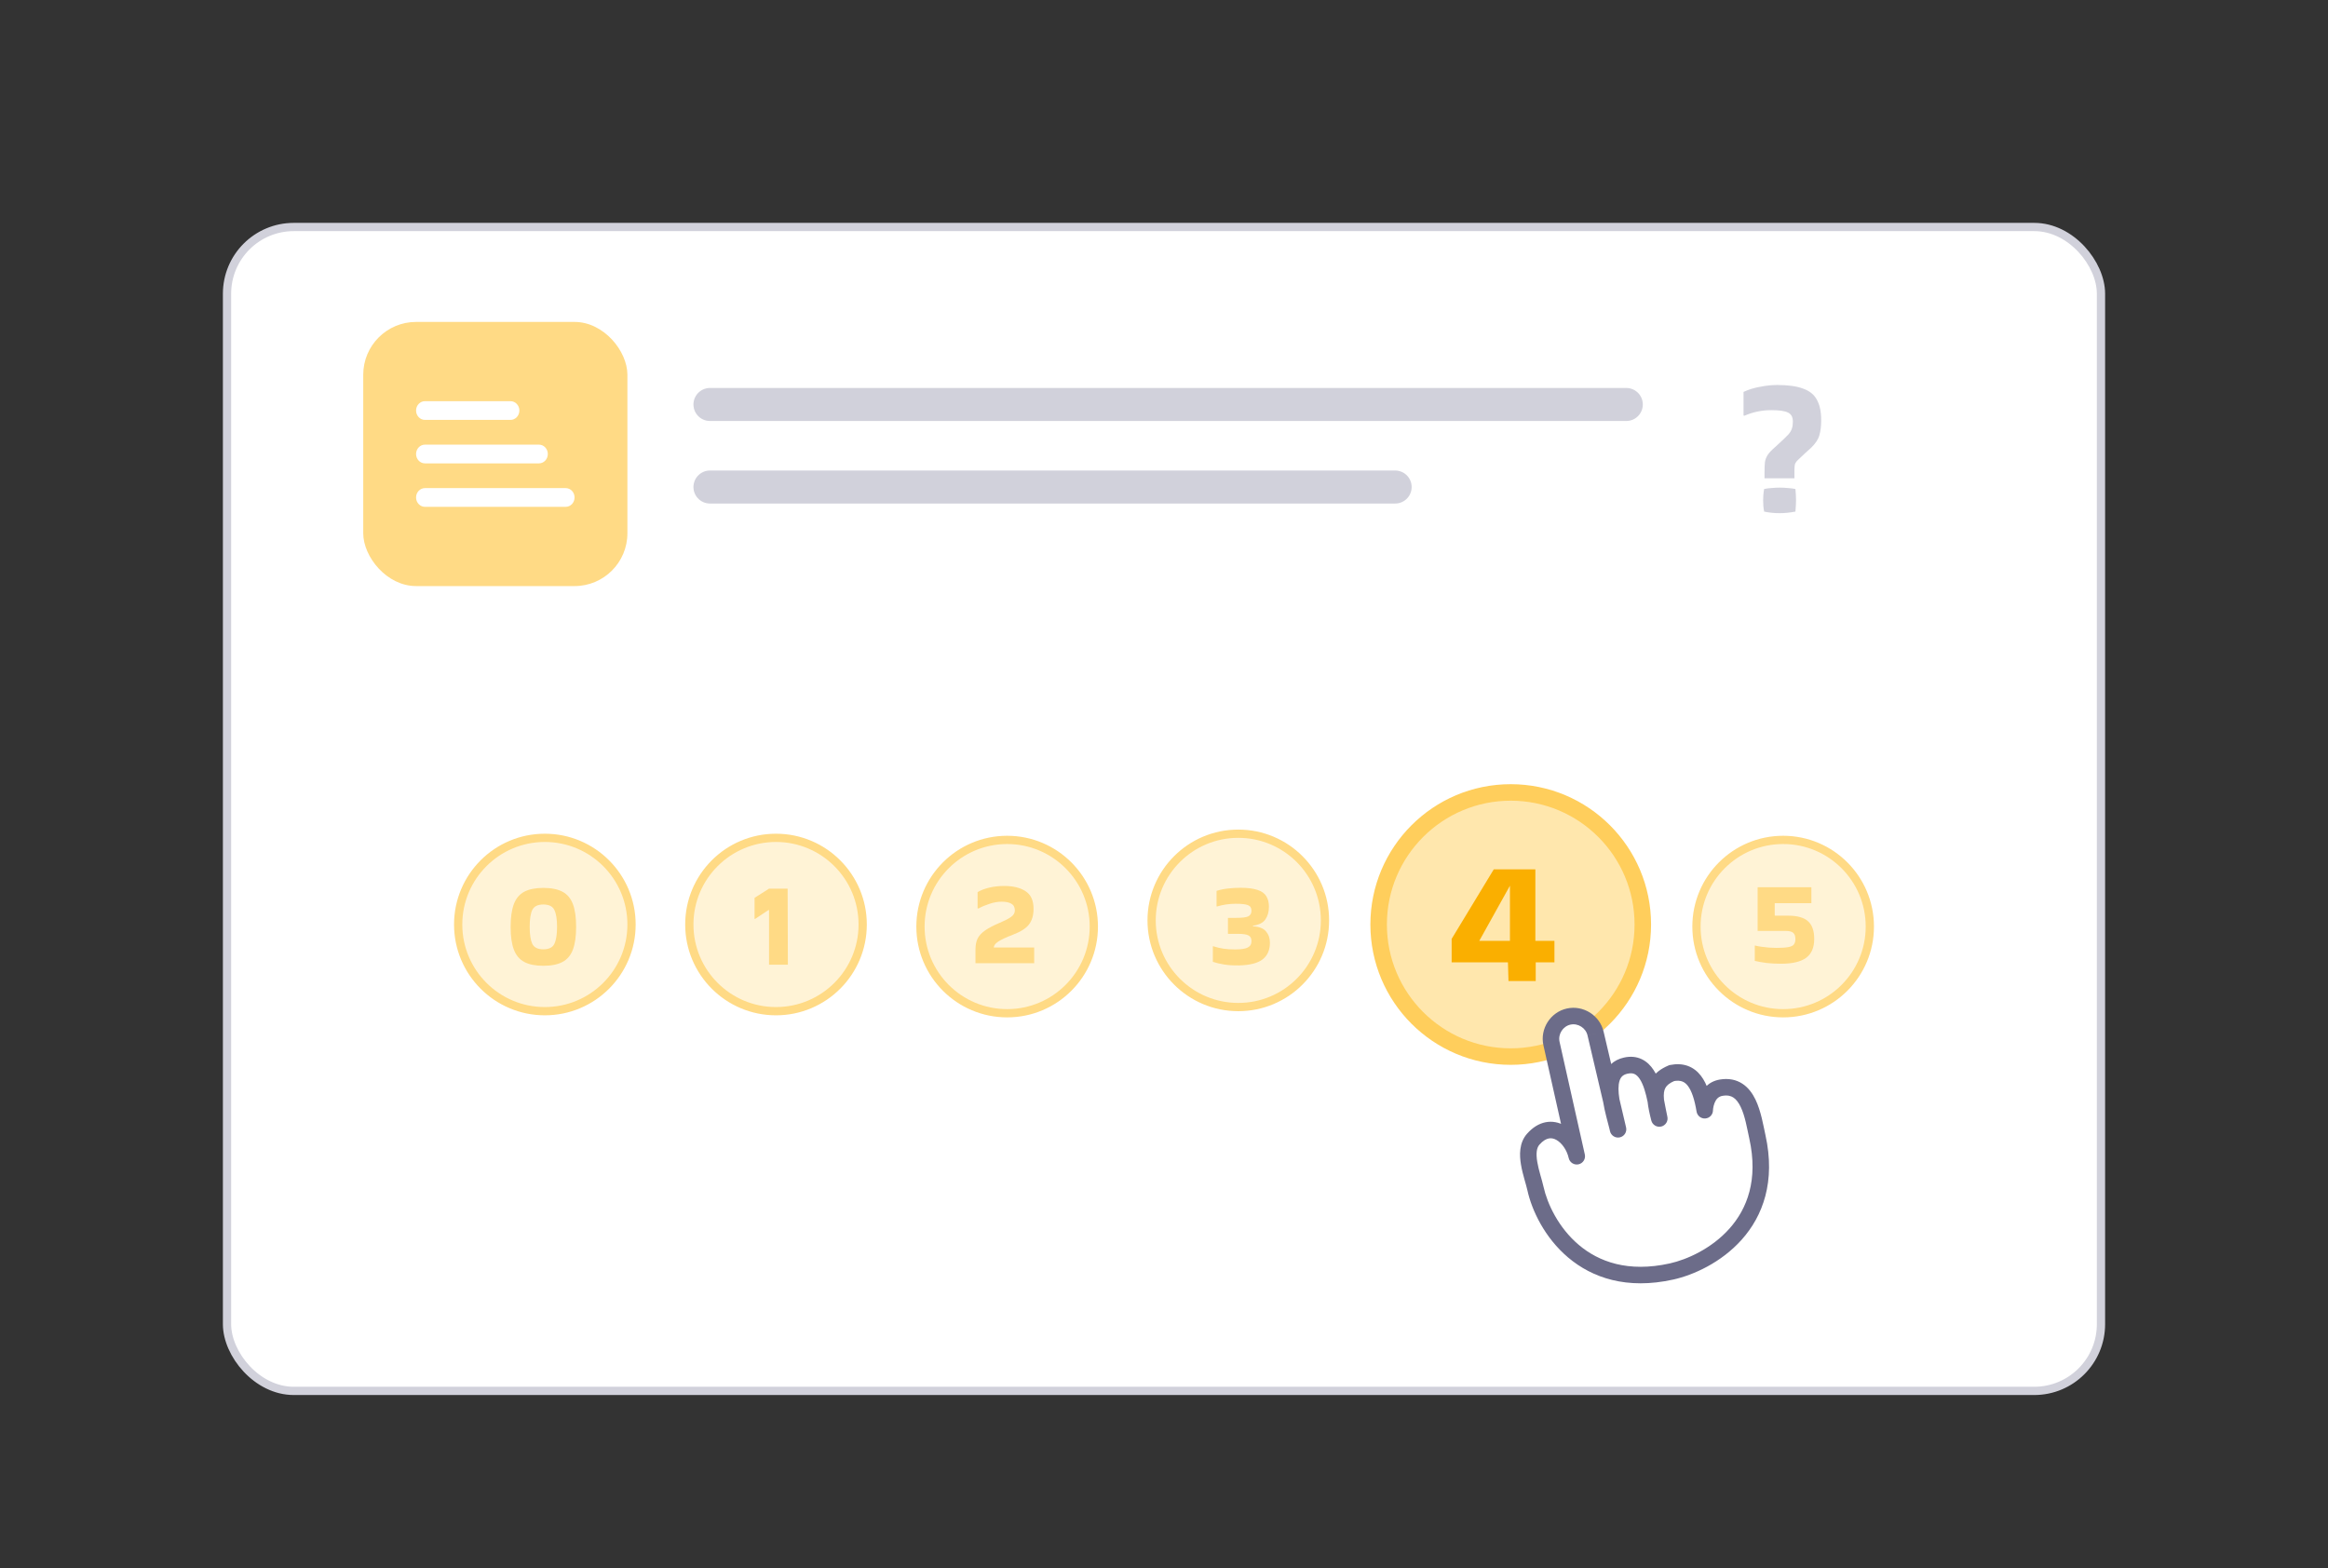<svg width="282" height="190" viewBox="0 0 282 190" fill="none" xmlns="http://www.w3.org/2000/svg">
<rect x="0" y="0" width="282" height="190" fill="#333333" stroke="none"/>
<rect x="27.5" y="27.5" width="227" height="141" rx="8.083" fill="white" stroke="#D1D1DB"/>
<circle cx="66" cy="112" r="10.5" fill="#FFF3D6" stroke="#FFDA85"/>
<path d="M69.789 112.29C69.789 113.43 69.659 114.345 69.399 115.035C69.139 115.725 68.719 116.225 68.139 116.535C67.559 116.845 66.784 117 65.814 117C64.854 117 64.084 116.845 63.504 116.535C62.924 116.225 62.504 115.725 62.244 115.035C61.984 114.345 61.854 113.43 61.854 112.29C61.854 111.14 61.984 110.22 62.244 109.53C62.504 108.84 62.924 108.34 63.504 108.03C64.084 107.72 64.854 107.565 65.814 107.565C66.784 107.565 67.559 107.72 68.139 108.03C68.719 108.34 69.139 108.84 69.399 109.53C69.659 110.22 69.789 111.14 69.789 112.29ZM65.814 115.005C66.494 115.005 66.939 114.785 67.149 114.345C67.369 113.895 67.479 113.21 67.479 112.29C67.479 111.36 67.369 110.675 67.149 110.235C66.939 109.795 66.494 109.575 65.814 109.575C65.144 109.575 64.699 109.795 64.479 110.235C64.269 110.675 64.164 111.36 64.164 112.29C64.164 113.21 64.269 113.895 64.479 114.345C64.699 114.785 65.144 115.005 65.814 115.005Z" fill="#FFDA85"/>
<circle cx="94" cy="112" r="10.5" fill="#FFF3D6" stroke="#FFDA85"/>
<path d="M91.404 111.315V108.765L93.159 107.655H95.409L95.439 116.865H93.159V110.25H93.084L91.479 111.315H91.404Z" fill="#FFDA85"/>
<circle cx="122" cy="112.25" r="10.5" fill="#FFF3D6" stroke="#FFDA85"/>
<path d="M118.419 110.045V108.08C118.769 107.86 119.229 107.68 119.799 107.54C120.369 107.4 120.989 107.33 121.659 107.33C122.729 107.33 123.584 107.54 124.224 107.96C124.874 108.38 125.199 109.09 125.199 110.09C125.199 110.88 125.014 111.515 124.644 111.995C124.284 112.465 123.644 112.875 122.724 113.225C121.834 113.565 121.219 113.855 120.879 114.095C120.549 114.325 120.384 114.555 120.384 114.785H125.274V116.69H118.164V115.01C118.164 114.5 118.249 114.065 118.419 113.705C118.599 113.345 118.904 113.015 119.334 112.715C119.764 112.415 120.359 112.105 121.119 111.785C121.689 111.545 122.134 111.315 122.454 111.095C122.784 110.865 122.944 110.59 122.934 110.27C122.924 109.89 122.779 109.625 122.499 109.475C122.229 109.315 121.844 109.235 121.344 109.235C120.864 109.235 120.374 109.32 119.874 109.49C119.374 109.65 118.934 109.835 118.554 110.045H118.419Z" fill="#FFDA85"/>
<circle cx="150" cy="111.5" r="10.5" fill="#FFF3D6" stroke="#FFDA85"/>
<path d="M147.366 107.925C147.806 107.785 148.261 107.69 148.731 107.64C149.211 107.58 149.726 107.55 150.276 107.55C151.136 107.55 151.816 107.635 152.316 107.805C152.816 107.965 153.171 108.215 153.381 108.555C153.601 108.895 153.711 109.325 153.711 109.845C153.711 110.455 153.566 110.97 153.276 111.39C152.986 111.8 152.486 112.05 151.776 112.14V112.215C152.516 112.255 153.041 112.46 153.351 112.83C153.671 113.2 153.831 113.655 153.831 114.195C153.831 115.095 153.531 115.775 152.931 116.235C152.341 116.685 151.391 116.925 150.081 116.955C149.411 116.965 148.821 116.93 148.311 116.85C147.801 116.77 147.336 116.66 146.916 116.52V114.645H147.006C147.406 114.775 147.811 114.87 148.221 114.93C148.631 114.99 149.096 115.02 149.616 115.02C150.316 115.02 150.821 114.945 151.131 114.795C151.441 114.645 151.596 114.385 151.596 114.015C151.596 113.675 151.476 113.445 151.236 113.325C151.006 113.195 150.576 113.13 149.946 113.13H148.746V111.195H149.751C150.471 111.195 150.956 111.135 151.206 111.015C151.466 110.885 151.596 110.655 151.596 110.325C151.596 109.985 151.451 109.76 151.161 109.65C150.881 109.54 150.386 109.485 149.676 109.485C149.286 109.485 148.891 109.515 148.491 109.575C148.101 109.635 147.746 109.715 147.426 109.815L147.366 109.8V107.925Z" fill="#FFDA85"/>
<circle cx="183" cy="112" r="16" fill="#FFE7AD" stroke="#FFCE5C" stroke-width="2"/>
<path d="M175.843 113.742L180.947 105.316H185.985V113.984H188.295V116.58H186.029V118.846H182.729L182.663 116.58H175.843V113.742ZM182.905 113.984V107.296L179.187 113.984H182.905Z" fill="#FAAF00"/>
<circle cx="216" cy="112.25" r="10.5" fill="#FFF3D6" stroke="#FFDA85"/>
<path d="M212.909 112.775V107.48H219.419V109.415H214.979V110.885L215.009 110.93H216.614C217.714 110.93 218.514 111.155 219.014 111.605C219.514 112.055 219.764 112.77 219.764 113.75C219.764 114.79 219.439 115.55 218.789 116.03C218.139 116.51 217.129 116.75 215.759 116.75C215.109 116.75 214.519 116.72 213.989 116.66C213.459 116.59 212.984 116.505 212.564 116.405V114.575L212.594 114.545C212.814 114.605 213.074 114.655 213.374 114.695C213.684 114.735 213.999 114.77 214.319 114.8C214.639 114.82 214.929 114.83 215.189 114.83C215.809 114.83 216.284 114.8 216.614 114.74C216.944 114.68 217.169 114.575 217.289 114.425C217.419 114.265 217.484 114.045 217.484 113.765C217.484 113.415 217.399 113.165 217.229 113.015C217.069 112.855 216.744 112.775 216.254 112.775H212.909Z" fill="#FFDA85"/>
<path d="M202.48 154.034C191.79 156.407 186.989 148.454 186 144C185.631 142.338 184.412 139.5 185.724 138.012C187.938 135.5 190.463 137.682 191 140.075L187.938 126.418C187.615 124.962 188.561 123.475 190.017 123.152C191.472 122.829 192.959 123.776 193.282 125.231L195.179 133.313C194.873 131.404 195.011 129.521 196.943 129.092C199.314 128.566 200.116 131.111 200.571 133.329C200.408 131.69 200.869 130.688 202.499 130C204.999 129.5 205.999 131.5 206.499 134.5C206.499 134.5 206.526 132.095 208.499 131.767C211.853 131.208 212.353 135.352 212.876 137.707C215.248 148.396 206.934 153.046 202.48 154.034Z" fill="white"/>
<path d="M196 136.809L195.026 137.038C195.152 137.573 195.686 137.907 196.222 137.784C196.759 137.662 197.095 137.13 196.976 136.593L196 136.809ZM193.282 125.231L192.306 125.448L192.309 125.46L193.282 125.231ZM190.024 140.294C190.145 140.833 190.68 141.172 191.219 141.051C191.757 140.93 192.096 140.395 191.976 139.856L190.024 140.294ZM187.938 126.418L186.961 126.634L186.962 126.636L187.938 126.418ZM185.724 138.012L186.475 138.673L186.475 138.673L185.724 138.012ZM206.499 134.5L205.513 134.664C205.598 135.175 206.06 135.537 206.576 135.497C207.093 135.457 207.494 135.029 207.499 134.511L206.499 134.5ZM208.499 131.767L208.664 132.753L208.499 131.767ZM200.999 135.5L200.031 135.749C200.168 136.282 200.71 136.604 201.243 136.47C201.776 136.336 202.102 135.796 201.971 135.262L200.999 135.5ZM202.499 130L202.303 129.019L202.204 129.039L202.111 129.078L202.499 130ZM185.024 144.217C185.556 146.617 187.1 149.927 189.956 152.341C192.857 154.792 197.049 156.264 202.696 155.01L202.263 153.058C197.22 154.177 193.667 152.858 191.247 150.813C188.784 148.731 187.432 145.837 186.976 143.783L185.024 144.217ZM202.696 155.01C205.079 154.481 208.476 152.986 210.984 150.174C213.534 147.315 215.109 143.153 213.852 137.49L211.899 137.923C213.015 142.95 211.619 146.457 209.491 148.843C207.322 151.275 204.334 152.598 202.263 153.058L202.696 155.01ZM196.973 136.581L196.907 136.297L194.96 136.754L195.026 137.038L196.973 136.581ZM196.907 136.297L196.153 133.085L194.206 133.542L194.96 136.754L196.907 136.297ZM196.153 133.085L194.256 125.003L192.309 125.46L194.206 133.542L196.153 133.085ZM196.727 128.116C196.089 128.257 195.548 128.532 195.12 128.94C194.694 129.346 194.426 129.839 194.267 130.35C193.959 131.339 194.032 132.476 194.192 133.472L196.167 133.155C196.02 132.241 196.009 131.482 196.177 130.945C196.255 130.693 196.365 130.516 196.499 130.388C196.631 130.263 196.831 130.141 197.16 130.068L196.727 128.116ZM194.192 133.472C194.388 134.695 194.768 135.974 194.962 136.764L196.904 136.288C196.676 135.355 196.346 134.273 196.167 133.155L194.192 133.472ZM194.962 136.764C194.985 136.858 195.006 136.945 195.024 137.026L196.976 136.593C196.954 136.494 196.93 136.392 196.904 136.288L194.962 136.764ZM191.976 139.856L188.913 126.199L186.962 126.636L190.024 140.294L191.976 139.856ZM191.976 139.856C191.658 138.441 190.749 137.022 189.469 136.326C188.809 135.967 188.032 135.793 187.211 135.957C186.394 136.121 185.638 136.597 184.974 137.351L186.475 138.673C186.918 138.17 187.307 137.978 187.603 137.919C187.895 137.86 188.198 137.911 188.513 138.083C189.184 138.448 189.805 139.316 190.024 140.294L191.976 139.856ZM184.974 137.35C183.996 138.46 184.051 139.958 184.246 141.108C184.348 141.713 184.506 142.312 184.653 142.841C184.807 143.392 184.939 143.836 185.024 144.217L186.976 143.783C186.876 143.333 186.718 142.799 186.58 142.304C186.436 141.787 186.302 141.271 186.218 140.774C186.039 139.717 186.141 139.052 186.475 138.673L184.974 137.35ZM206.499 134.5C207.499 134.511 207.499 134.511 207.499 134.512C207.499 134.512 207.499 134.512 207.499 134.512C207.499 134.513 207.499 134.513 207.499 134.514C207.499 134.514 207.499 134.515 207.499 134.516C207.499 134.517 207.499 134.517 207.499 134.517C207.499 134.517 207.499 134.515 207.5 134.511C207.5 134.503 207.501 134.487 207.502 134.465C207.505 134.42 207.512 134.349 207.524 134.262C207.55 134.083 207.599 133.852 207.69 133.623C207.869 133.169 208.149 132.839 208.664 132.753L208.335 130.78C206.877 131.023 206.157 132.059 205.829 132.889C205.666 133.303 205.586 133.693 205.545 133.976C205.524 134.119 205.513 134.239 205.507 134.327C205.504 134.371 205.502 134.407 205.501 134.435C205.5 134.448 205.5 134.46 205.5 134.469C205.5 134.473 205.5 134.477 205.5 134.481C205.5 134.482 205.5 134.484 205.5 134.485C205.5 134.486 205.5 134.486 205.5 134.487C205.5 134.487 205.5 134.488 205.5 134.488C205.5 134.488 205.5 134.489 206.499 134.5ZM213.852 137.49C213.613 136.414 213.325 134.607 212.649 133.209C212.301 132.488 211.807 131.775 211.074 131.293C210.315 130.793 209.395 130.604 208.335 130.78L208.664 132.753C209.281 132.65 209.68 132.77 209.975 132.963C210.295 133.175 210.588 133.54 210.849 134.08C211.392 135.202 211.615 136.644 211.899 137.923L213.852 137.49ZM201.968 135.25C201.758 134.437 201.62 133.778 201.566 133.23L199.576 133.428C199.646 134.13 199.814 134.906 200.031 135.749L201.968 135.25ZM201.566 133.23C201.494 132.509 201.577 132.082 201.738 131.791C201.892 131.511 202.199 131.212 202.888 130.921L202.111 129.078C201.169 129.475 200.43 130.021 199.987 130.824C199.55 131.616 199.484 132.509 199.576 133.428L201.566 133.23ZM201.971 135.262C201.837 134.715 201.738 134.04 201.55 133.128L199.591 133.53C199.744 134.275 199.888 135.165 200.028 135.738L201.971 135.262ZM201.55 133.128C201.323 132.017 200.98 130.657 200.313 129.635C199.969 129.109 199.506 128.62 198.879 128.319C198.236 128.011 197.509 127.942 196.727 128.116L197.16 130.068C197.563 129.979 197.825 130.031 198.014 130.122C198.217 130.22 198.428 130.407 198.638 130.728C199.078 131.402 199.364 132.423 199.591 133.53L201.55 133.128ZM202.696 130.98C203.181 130.883 203.521 130.921 203.768 131.01C204.013 131.099 204.24 131.265 204.457 131.547C204.923 132.153 205.268 133.192 205.513 134.664L207.486 134.335C207.231 132.808 206.826 131.347 206.042 130.328C205.634 129.797 205.111 129.37 204.449 129.13C203.79 128.891 203.068 128.866 202.303 129.019L202.696 130.98ZM190.234 124.128C191.15 123.925 192.103 124.532 192.306 125.448L194.259 125.015C193.816 123.02 191.795 121.733 189.8 122.176L190.234 124.128ZM188.914 126.201C188.711 125.285 189.317 124.332 190.234 124.128L189.8 122.176C187.806 122.619 186.519 124.64 186.961 126.634L188.914 126.201Z" fill="#6C6C89"/>
<path d="M86 49H197" stroke="#D1D1DB" stroke-width="4" stroke-linecap="round"/>
<path d="M86 59H169" stroke="#D1D1DB" stroke-width="4" stroke-linecap="round"/>
<path d="M211.2 50.336V47.48C211.808 47.192 212.48 46.984 213.216 46.856C213.952 46.712 214.64 46.64 215.28 46.64C216.592 46.64 217.632 46.784 218.4 47.072C219.184 47.344 219.744 47.792 220.08 48.416C220.432 49.04 220.608 49.864 220.608 50.888C220.608 51.608 220.536 52.216 220.392 52.712C220.264 53.208 219.928 53.72 219.384 54.248L218.64 54.92C218.24 55.288 217.944 55.568 217.752 55.76C217.576 55.936 217.464 56.112 217.416 56.288C217.384 56.448 217.368 56.696 217.368 57.032V57.944H213.744V57.272C213.744 56.744 213.76 56.32 213.792 56C213.84 55.68 213.952 55.384 214.128 55.112C214.32 54.824 214.632 54.496 215.064 54.128L215.688 53.552C216.12 53.152 216.44 52.84 216.648 52.616C216.856 52.376 216.992 52.144 217.056 51.92C217.136 51.696 217.176 51.416 217.176 51.08C217.176 50.52 216.976 50.152 216.576 49.976C216.192 49.784 215.528 49.688 214.584 49.688C213.432 49.688 212.344 49.912 211.32 50.36L211.2 50.336ZM217.488 59.24C217.536 59.784 217.56 60.24 217.56 60.608C217.56 60.992 217.536 61.448 217.488 61.976C217.152 62.04 216.824 62.088 216.504 62.12C216.184 62.152 215.864 62.168 215.544 62.168C215.24 62.168 214.928 62.152 214.608 62.12C214.304 62.088 214 62.04 213.696 61.976C213.648 61.72 213.616 61.48 213.6 61.256C213.584 61.032 213.576 60.816 213.576 60.608C213.576 60.432 213.584 60.232 213.6 60.008C213.616 59.768 213.648 59.512 213.696 59.24C214 59.176 214.312 59.136 214.632 59.12C214.952 59.088 215.272 59.072 215.592 59.072C215.912 59.072 216.224 59.088 216.528 59.12C216.848 59.136 217.168 59.176 217.488 59.24Z" fill="#D1D1DB"/>
<rect x="44" y="39" width="32" height="32" rx="6.4" fill="#FFDA85"/>
<path d="M61.837 50.869H51.477C50.883 50.869 50.4 50.361 50.4 49.734C50.4 49.108 50.883 48.6 51.477 48.6H61.837C62.432 48.6 62.914 49.108 62.914 49.734C62.914 50.361 62.432 50.869 61.837 50.869Z" fill="white"/>
<path d="M51.477 53.865H65.283C65.878 53.865 66.36 54.373 66.36 55C66.36 55.627 65.878 56.135 65.283 56.135H58.38H51.477C50.882 56.135 50.4 55.627 50.4 55C50.4 54.373 50.882 53.865 51.477 53.865Z" fill="white"/>
<path d="M51.477 59.131H68.523C69.118 59.131 69.6 59.639 69.6 60.266C69.6 60.892 69.118 61.4 68.523 61.4H51.477C50.882 61.4 50.4 60.892 50.4 60.266C50.4 59.639 50.882 59.131 51.477 59.131Z" fill="white"/>
</svg>
